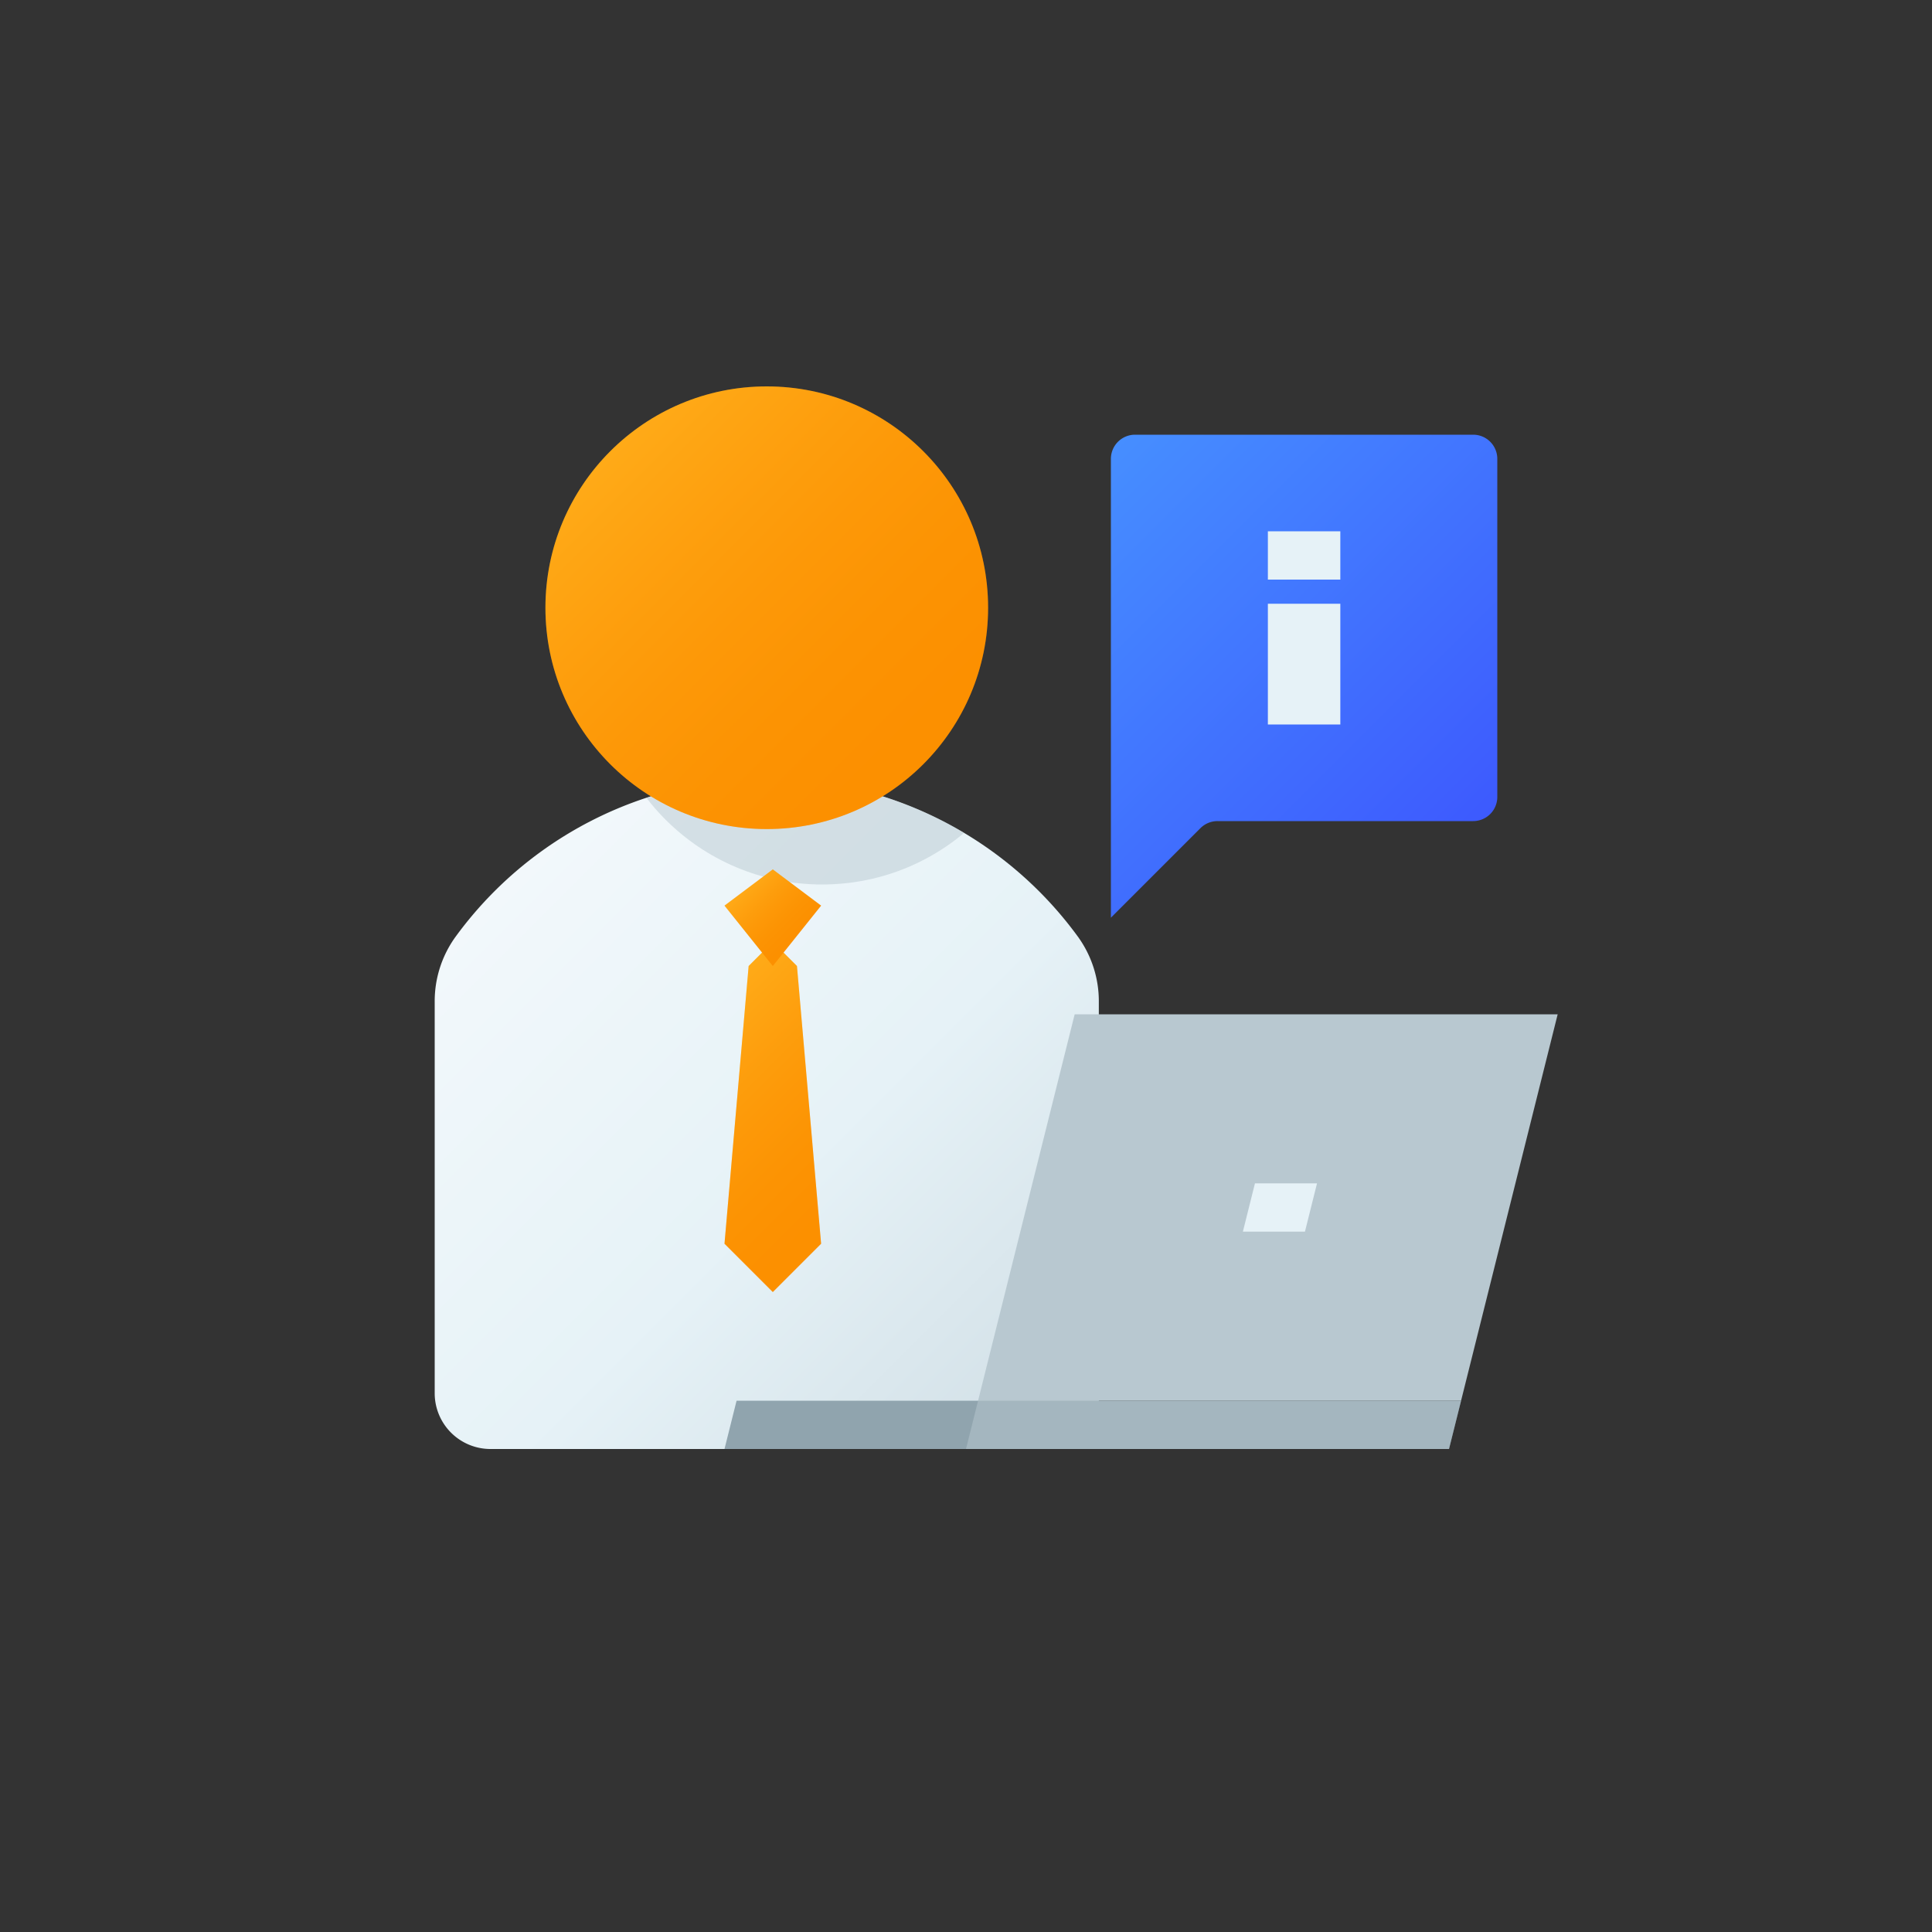 <svg id="Layer_1" data-name="Layer 1" xmlns="http://www.w3.org/2000/svg" xmlns:xlink="http://www.w3.org/1999/xlink" viewBox="0 0 160 160"><rect x="0" y="0" width="160" height="160" fill="#333333" stroke="none"/><defs><style>.cls-1{fill:url(#linear-gradient);}.cls-2{clip-path:url(#clip-path);}.cls-3,.cls-8{fill:#b8c8d0;}.cls-3{opacity:0.5;}.cls-4{fill:#ff9800;}.cls-10,.cls-11,.cls-5{opacity:0.2;}.cls-5{fill:url(#linear-gradient-3);}.cls-6{fill:url(#linear-gradient-4);}.cls-7{fill:#e6f2f7;}.cls-9{fill:#90a4ae;}.cls-10{fill:url(#linear-gradient-5);}.cls-11{fill:url(#linear-gradient-6);}</style><linearGradient id="linear-gradient" x1="40.11" y1="74.62" x2="88.24" y2="122.76" gradientUnits="userSpaceOnUse"><stop offset="0" stop-color="#f2f8fb"/><stop offset="0.5" stop-color="#e6f2f7"/><stop offset="1" stop-color="#cfdde4"/></linearGradient><clipPath id="clip-path"><path class="cls-1" d="M40.58,120H91V83a9.11,9.11,0,0,0-1.69-5.37,31.89,31.89,0,0,0-51.62,0A9.11,9.11,0,0,0,36,83v32.42A4.62,4.62,0,0,0,40.58,120Z"/></clipPath><linearGradient id="linear-gradient-3" x1="50.54" y1="37.37" x2="76.46" y2="63.3" gradientUnits="userSpaceOnUse"><stop offset="0" stop-color="#fff176"/><stop offset="0.06" stop-color="#fde46b"/><stop offset="0.27" stop-color="#f8b945"/><stop offset="0.47" stop-color="#f49827"/><stop offset="0.67" stop-color="#f18011"/><stop offset="0.85" stop-color="#f07104"/><stop offset="1" stop-color="#ef6c00"/></linearGradient><linearGradient id="linear-gradient-4" x1="90.29" y1="38.88" x2="121.12" y2="69.71" gradientUnits="userSpaceOnUse"><stop offset="0" stop-color="#468eff"/><stop offset="1" stop-color="#3d5afe"/></linearGradient><linearGradient id="linear-gradient-5" x1="56.75" y1="85.25" x2="71.25" y2="99.75" xlink:href="#linear-gradient-3"/><linearGradient id="linear-gradient-6" x1="61.75" y1="73.25" x2="66.25" y2="77.75" xlink:href="#linear-gradient-3"/></defs><title>consulting-alt</title><path class="cls-1" d="M40.58,120H91V83a9.11,9.11,0,0,0-1.69-5.37,31.89,31.89,0,0,0-51.62,0A9.11,9.11,0,0,0,36,83v32.42A4.62,4.62,0,0,0,40.58,120Z"/><g class="cls-2"><circle class="cls-3" cx="68.08" cy="54.92" r="18.33"/></g><circle class="cls-4" cx="63.5" cy="50.33" r="18.33"/><circle class="cls-5" cx="63.5" cy="50.33" r="18.33"/><path class="cls-6" d="M94,36h28a2,2,0,0,1,2,2V66a2,2,0,0,1-2,2H100.83a2,2,0,0,0-1.42.59L92,76V38A2,2,0,0,1,94,36Z"/><rect class="cls-7" x="105" y="44" width="6" height="4" transform="translate(216 92) rotate(180)"/><rect class="cls-7" x="105" y="50" width="6" height="10" transform="translate(216 110) rotate(180)"/><polygon class="cls-8" points="89 84 129 84 121 116 81 116 89 84"/><polygon class="cls-7" points="102.93 102 103.93 98 109.07 98 108.07 102 102.93 102"/><polygon class="cls-9" points="101 116 81 116 61 116 60 120 80 120 100 120 120 120 121 116 101 116"/><polygon class="cls-3" points="81 116 121 116 120 120 80 120 81 116"/><polygon class="cls-4" points="62 80 64 78 66 80 68 103 64 107 60 103 62 80"/><polygon class="cls-10" points="62 80 64 78 66 80 68 103 64 107 60 103 62 80"/><polygon class="cls-4" points="60 75 64 72 68 75 64 80 60 75"/><polygon class="cls-11" points="60 75 64 72 68 75 64 80 60 75"/></svg>